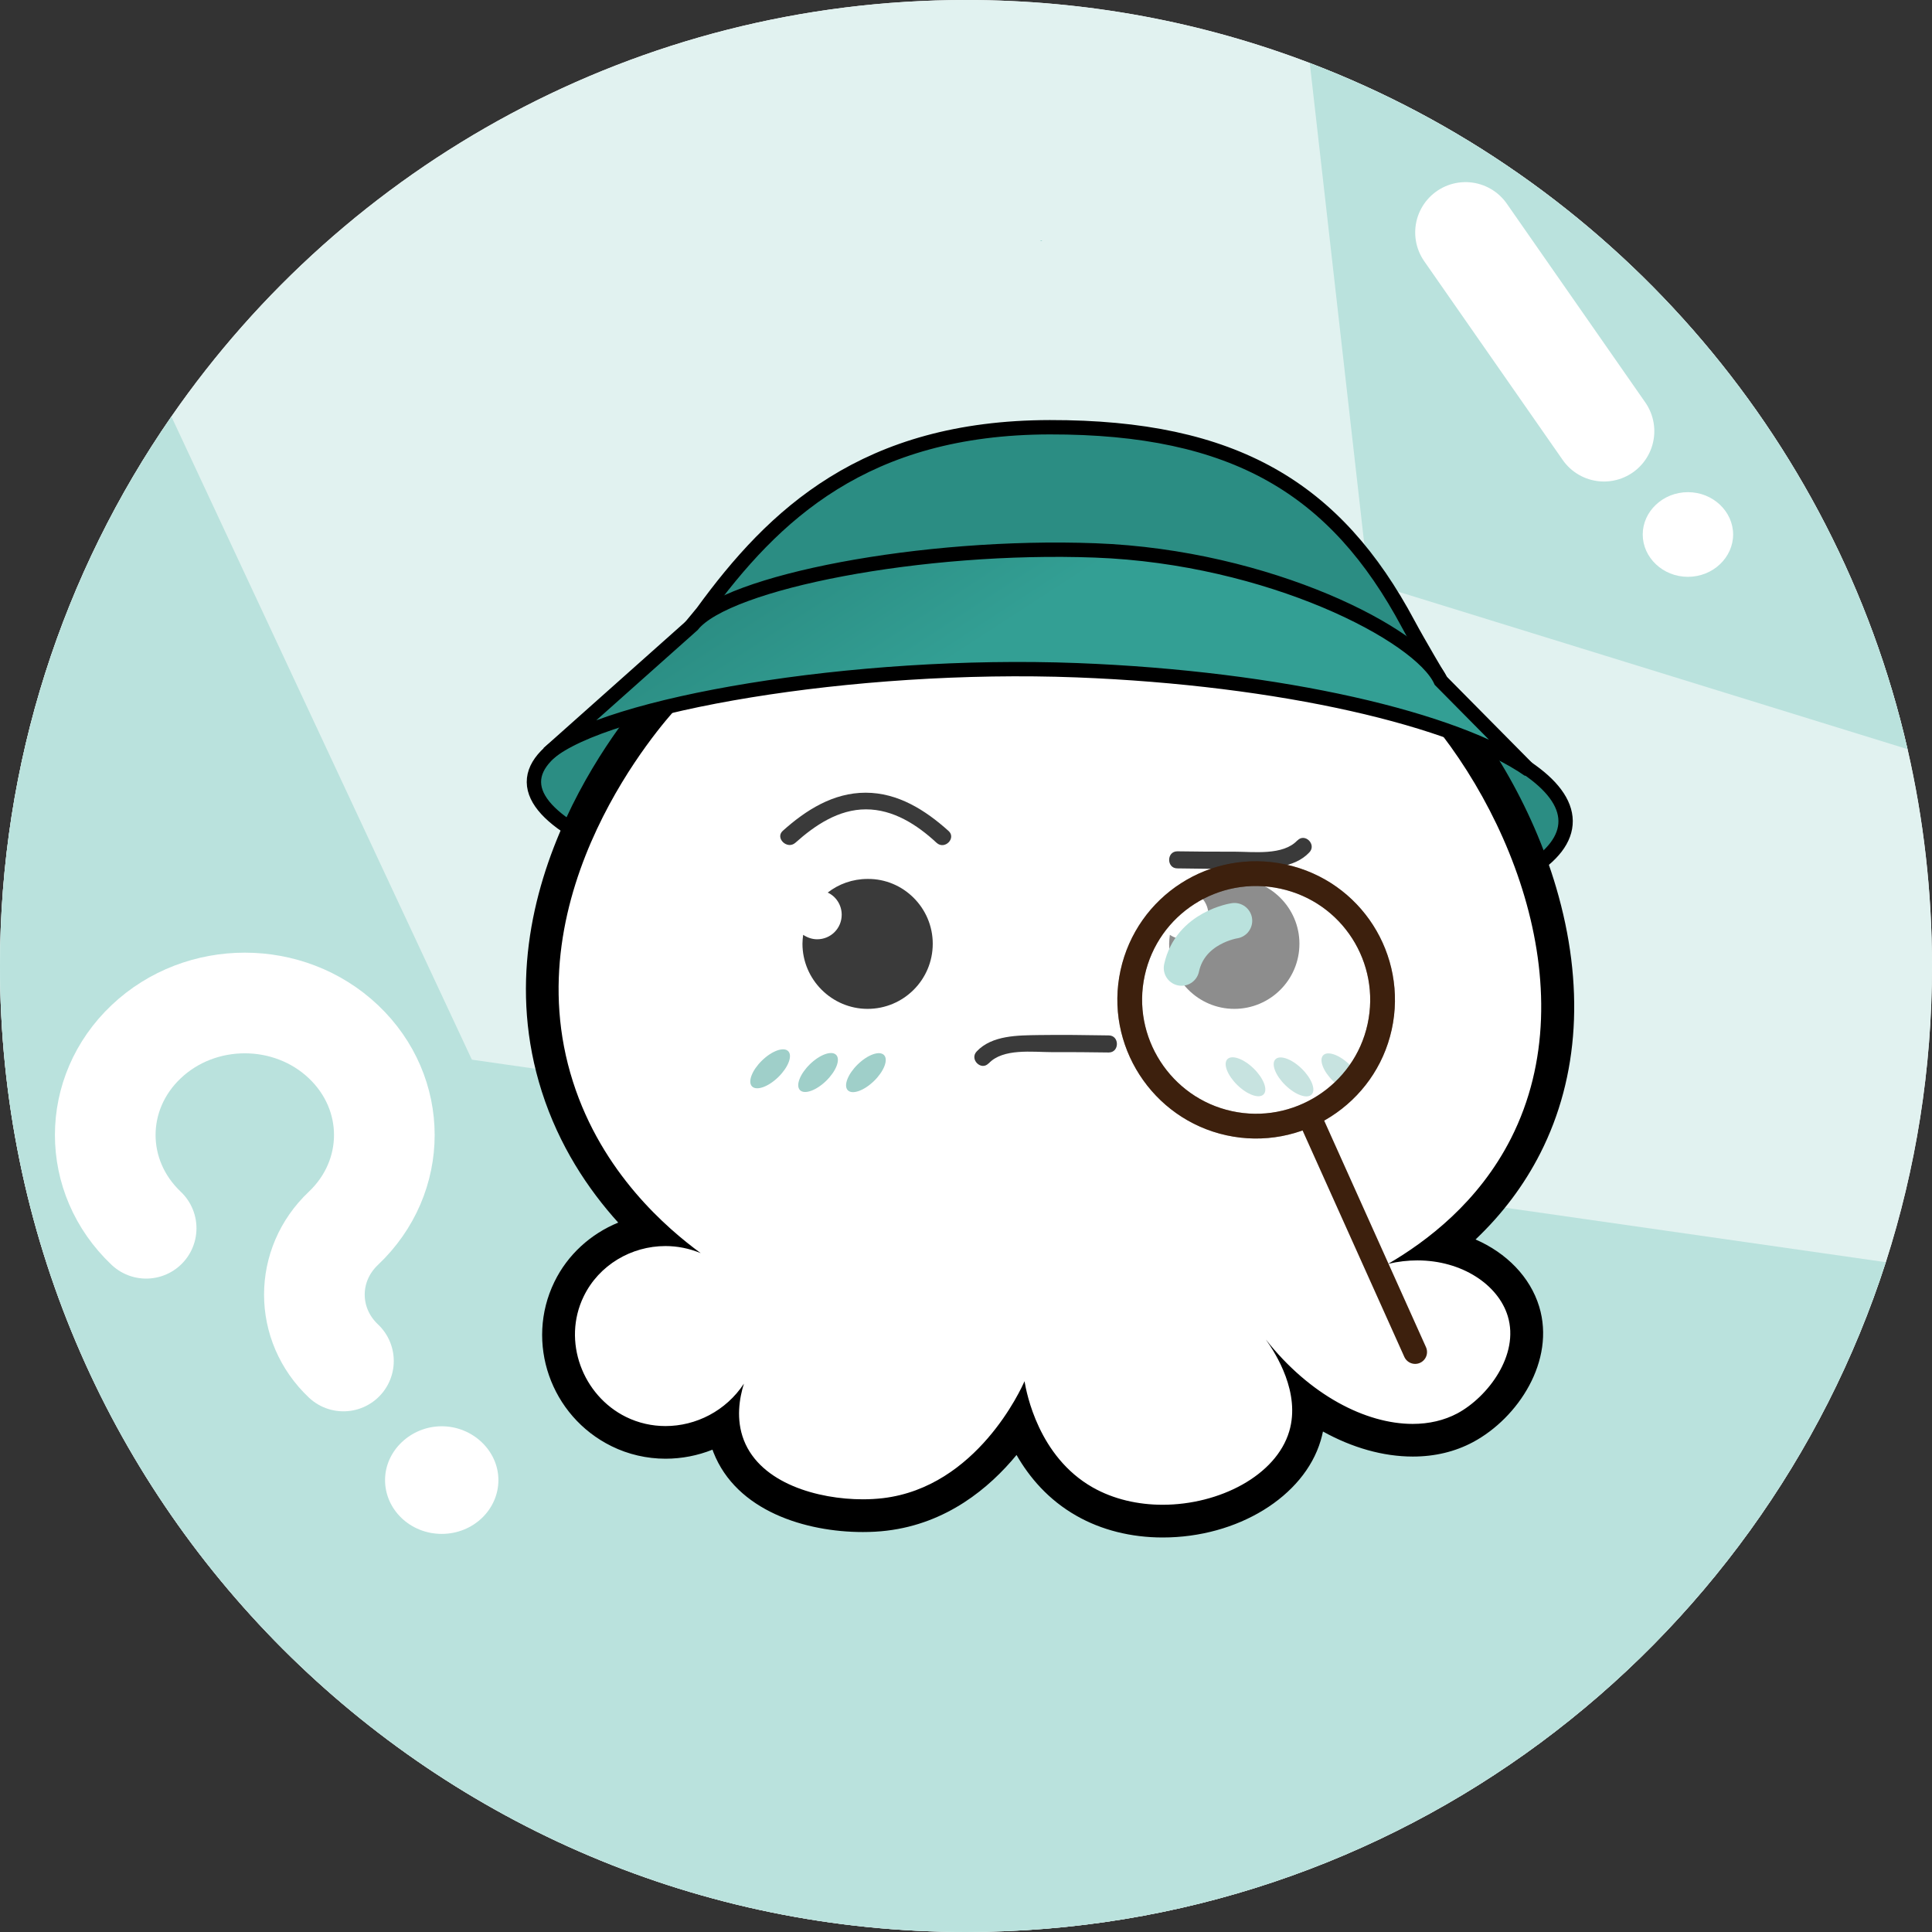 <?xml version="1.0" encoding="UTF-8"?>
<svg id="_图层_2" data-name="图层 2" xmlns="http://www.w3.org/2000/svg" xmlns:xlink="http://www.w3.org/1999/xlink" viewBox="0 0 269.29 269.29">
  <rect x="0" y="0" width="269.29" height="269.29" fill="#333333" stroke="none"/>
  <defs>
    <style>
      .cls-1 {
        fill: url(#_未命名的渐变);
      }

      .cls-1, .cls-2 {
        stroke: #000;
        stroke-miterlimit: 10;
        stroke-width: 2px;
      }

      .cls-3, .cls-4, .cls-5, .cls-6, .cls-7 {
        stroke-linecap: round;
        stroke-linejoin: round;
      }

      .cls-3, .cls-4, .cls-5, .cls-7 {
        fill: none;
      }

      .cls-3, .cls-4, .cls-6 {
        stroke: #3d200d;
      }

      .cls-3, .cls-6 {
        stroke-width: 3.45px;
      }

      .cls-8, .cls-6 {
        fill: #fff;
      }

      .cls-9 {
        fill: #9fcfc9;
      }

      .cls-10 {
        fill: #bae2dd;
      }

      .cls-11 {
        fill: #e1f2f0;
      }

      .cls-12 {
        fill: #3a3a3a;
      }

      .cls-13 {
        fill: #339f94;
      }

      .cls-2 {
        fill: #2b8d83;
      }

      .cls-4 {
        stroke-width: 3.31px;
      }

      .cls-5 {
        stroke: #bae2dd;
        stroke-width: 4.96px;
      }

      .cls-6 {
        opacity: .42;
      }

      .cls-7 {
        stroke: #fff;
        stroke-width: 14.03px;
      }
    </style>
    <linearGradient id="_未命名的渐变" data-name="未命名的渐变" x1="462.88" y1="144.35" x2="543.75" y2="144.35" gradientTransform="translate(-251.87 -238.84) rotate(56.95) scale(1 -1)" gradientUnits="userSpaceOnUse">
      <stop offset="0" stop-color="#2b8d83"/>
      <stop offset=".3" stop-color="#339f94"/>
    </linearGradient>
  </defs>
  <g id="_图层_1-2" data-name="图层 1">
    <g>
      <path class="cls-8" d="M269.29,134.65c0,14.4-2.26,28.27-6.44,41.28-17.43,54.17-68.24,93.36-128.2,93.36C60.28,269.29,0,209.02,0,134.65c0-28.45,8.83-54.85,23.89-76.59C48.19,22.97,88.74,0,134.65,0c16.87,0,33.02,3.1,47.91,8.78,41.54,15.81,73.22,51.61,83.32,95.64,2.23,9.72,3.41,19.84,3.41,30.23Z"/>
      <path class="cls-11" d="M269.29,134.65c0,14.4-2.26,28.27-6.44,41.28-17.43,54.17-68.24,93.36-128.2,93.36C60.28,269.29,0,209.02,0,134.65c0-28.45,8.83-54.85,23.89-76.59C48.19,22.97,88.74,0,134.65,0c16.87,0,33.02,3.1,47.91,8.78,41.54,15.81,73.22,51.61,83.32,95.64,2.23,9.72,3.41,19.84,3.41,30.23Z"/>
      <path class="cls-10" d="M65.77,147.7L23.89,58.06C8.83,79.8,0,106.2,0,134.65c0,74.37,60.28,134.64,134.65,134.64,59.96,0,110.77-39.19,128.2-93.36l-197.08-28.23ZM182.56,8.78l8.21,72.42,75.11,23.22c-10.1-44.03-41.78-79.83-83.32-95.64Z"/>
      <path class="cls-13" d="M145.27,33.5l-.3,.1c.1,0,.2,0,.3-.1h0Z"/>
      <path class="cls-7" d="M47.87,189.7c-5.4-5.1-5.4-13.4,0-18.5,7.6-7.2,7.6-18.8,0-26s-19.9-7.2-27.5,0-7.6,18.8,0,26"/>
      <path class="cls-8" d="M61.57,213.8c4.4,0,7.9-3.4,7.9-7.5s-3.6-7.5-7.9-7.5-7.9,3.4-7.9,7.5,3.5,7.5,7.9,7.5h0Z"/>
      <path class="cls-7" d="M204.27,32.4l19.3,27.7"/>
      <path class="cls-8" d="M235.27,80.4c3.5,0,6.3-2.7,6.3-5.9s-2.8-5.9-6.3-5.9-6.3,2.7-6.3,5.9,2.8,5.9,6.3,5.9h0Z"/>
    </g>
    <g>
      <path class="cls-2" d="M150.72,130.32c37.4,1.4,67.6-5.7,67.5-15.9-.1-10.2-30.6-19.6-68-21s-75.9,5.4-75.8,15.6,38.8,19.9,76.3,21.3"/>
      <g>
        <path class="cls-8" d="M162.03,212.02c-3.99,0-7.75-.94-10.88-2.72-4.87-2.78-7.57-7.23-9.04-10.9-3.23,4.85-9.32,11.56-18.79,12.69-.97,.12-2,.17-3.07,.17-6.88,0-15.91-2.53-18.71-9.67-.36-.91-.6-1.86-.73-2.84-2.39,1.48-5.18,2.3-8.08,2.3-2.29,0-4.48-.51-6.51-1.5-7.27-3.57-10.44-12.67-6.94-19.85,2.12-4.35,6.35-7.37,11.15-8.11-4.96-4.77-9.99-11.39-12.78-20.11-8.78-27.48,12.52-51.69,14.98-54.36,12.5-13.58,32.71-21.69,54.06-21.69,20.06,0,38.59,7.13,50.85,19.56,15.34,15.56,25.84,43.53,15.08,64.72-2.71,5.34-6.59,10.04-11.57,14.03,5.47,1.04,9.88,4.48,11.27,9.05,1.91,6.3-2.73,13.32-8.13,16.22-2.15,1.16-4.61,1.74-7.31,1.74-4.83,0-9.91-1.86-14.56-5.19,.11,1.49,0,3.04-.47,4.6-2.04,6.88-10.38,11.87-19.83,11.87Z"/>
        <path d="M146.7,77.7c18.35,0,36.66,6.14,49.23,18.88,13.88,14.08,25.4,40.95,14.68,62.09-4.52,8.91-11.74,14.35-17.12,17.49,1.39-.33,2.76-.48,4.07-.48,6.21,0,11.27,3.39,12.6,7.77,1.65,5.43-2.79,11.27-7.02,13.55-1.84,.98-3.96,1.47-6.23,1.47-6.54,0-14.37-4.01-20.47-11.76,1.42,2,4.85,7.43,3.26,12.79-1.83,6.17-9.74,10.24-17.65,10.24-3.41,0-6.82-.76-9.75-2.42-7.54-4.29-9.21-13.12-9.5-14.8-.44,1.02-6.64,14.74-19.73,16.3-.87,.1-1.81,.16-2.8,.16-6.24,0-14.22-2.21-16.58-8.22-1.15-2.94-.62-5.92,0-7.9-2.51,3.81-6.7,5.91-10.93,5.91-1.87,0-3.75-.41-5.5-1.27-6.05-2.98-8.94-10.57-5.9-16.81,2.13-4.38,6.65-7.01,11.39-7.01,1.64,0,3.31,.32,4.92,.99-4.66-3.42-13.74-11.14-17.81-23.9-8.46-26.47,12.52-49.98,14.49-52.12,12.69-13.78,32.55-20.95,52.38-20.95m0-4.56c-21.97,0-42.81,8.38-55.73,22.42-2.55,2.77-24.65,27.89-15.48,56.59,2.41,7.54,6.42,13.58,10.65,18.26-3.84,1.57-7.06,4.48-8.9,8.27-4.11,8.44-.53,18.71,7.98,22.9,2.31,1.14,4.91,1.74,7.51,1.74,2.28,0,4.5-.44,6.55-1.26,.04,.12,.09,.24,.13,.36,3.21,8.2,12.87,11.12,20.83,11.12,1.15,0,2.28-.06,3.34-.19,8.36-1,14.28-5.94,18.08-10.55,1.78,3.11,4.43,6.25,8.36,8.48,3.47,1.98,7.62,3.02,12.01,3.02,10.43,0,19.69-5.68,22.02-13.5,.13-.43,.23-.85,.32-1.27,4.08,2.26,8.38,3.49,12.53,3.49,3.07,0,5.89-.68,8.38-2.01,6.33-3.39,11.51-11.38,9.23-18.89-1.26-4.14-4.56-7.48-8.87-9.36,3.75-3.56,6.77-7.58,9.03-12.03,5.43-10.69,6.19-23.5,2.2-37.04-3.3-11.21-9.75-22.25-17.69-30.31-12.68-12.86-31.81-20.24-52.47-20.24h0Z"/>
      </g>
      <path class="cls-2" d="M200.82,94.88s-3.1-5.22-4.53-7.89c-10.09-18.89-24.2-27.48-49.96-27.44s-38.5,12.18-48.4,25.78l-1.4,1.7,104.29,7.86Z"/>
      <path class="cls-1" d="M150.12,93.42c28.4,1.1,52.8,6.8,63,13.9l-12.31-12.44c-2.9-6.4-23.94-17.26-48.14-18.16-24.1-.9-51.35,4.4-56.15,10.4l-20.1,17.9c8-6.8,42.4-12.8,73.7-11.6"/>
      <g>
        <path class="cls-12" d="M130.01,131.54c0,5.04-4.09,9.08-9.08,9.08s-9.08-4.09-9.08-9.08c0-.43,.05-.86,.1-1.24,.57,.38,1.24,.62,1.95,.62,1.9,0,3.42-1.52,3.42-3.42,0-1.38-.81-2.57-1.95-3.09,1.52-1.19,3.47-1.9,5.56-1.9,4.99-.05,9.08,4.04,9.08,9.03h0Z"/>
        <ellipse class="cls-9" cx="107.35" cy="148.98" rx="3.52" ry="1.62" transform="translate(-73.48 117.01) rotate(-44.2)"/>
        <ellipse class="cls-9" cx="114.03" cy="149.5" rx="3.52" ry="1.62" transform="translate(-71.95 121.81) rotate(-44.2)"/>
        <ellipse class="cls-9" cx="120.69" cy="149.52" rx="3.52" ry="1.62" transform="translate(-70.07 126.46) rotate(-44.2)"/>
        <ellipse class="cls-9" cx="186.96" cy="149.54" rx="1.62" ry="3.52" transform="translate(-50.59 179.32) rotate(-45.8)"/>
        <ellipse class="cls-9" cx="180.3" cy="150.1" rx="1.62" ry="3.52" transform="translate(-53.01 174.72) rotate(-45.8)"/>
        <ellipse class="cls-9" cx="173.6" cy="150.08" rx="1.62" ry="3.52" transform="translate(-55.02 169.91) rotate(-45.8)"/>
        <path class="cls-12" d="M110.86,117.47c2.76-2.47,6.04-4.66,9.84-4.66s7.13,2.14,9.84,4.66c1.14,1.05,2.8-.67,1.66-1.66-3.23-2.9-7.04-5.32-11.55-5.32s-8.32,2.42-11.55,5.32c-1.09,1,.62,2.66,1.76,1.66h0Z"/>
        <path class="cls-12" d="M181.12,131.54c0,5.04-4.09,9.08-9.08,9.08s-9.08-4.09-9.08-9.08c0-.43,.05-.86,.1-1.24,.57,.38,1.24,.62,1.95,.62,1.9,0,3.42-1.52,3.42-3.42,0-1.38-.81-2.57-1.95-3.09,1.52-1.19,3.47-1.9,5.56-1.9,4.99-.05,9.08,4.04,9.08,9.03h0Z"/>
        <path class="cls-12" d="M137.81,148.22c2-2.14,6.13-1.57,8.79-1.57s5.32,0,7.94,.05c1.52,0,1.52-2.38,0-2.38-3.23-.05-6.51-.1-9.75-.05-2.85,.05-6.51,0-8.65,2.28-1.05,1.09,.62,2.76,1.66,1.66h0Z"/>
        <path class="cls-12" d="M180.83,117.14c-2,2.14-6.13,1.57-8.79,1.57s-5.32,0-7.94-.05c-1.52,0-1.52,2.38,0,2.38,3.23,.05,6.51,.1,9.75,.05,2.85-.05,6.51,0,8.65-2.28,1.05-1.09-.62-2.76-1.66-1.66h0Z"/>
      </g>
      <g>
        <path class="cls-4" d="M197.25,188.45l-14.74-32.8"/>
        <path class="cls-6" d="M171.33,156.56c9.46,2.07,18.9-3.96,20.97-13.43s-3.89-18.87-13.46-20.95-18.9,3.96-20.97,13.43,4,18.89,13.46,20.95"/>
        <path class="cls-3" d="M171.33,156.56c9.46,2.07,18.9-3.96,20.97-13.43s-3.89-18.87-13.46-20.95-18.9,3.96-20.97,13.43,4,18.89,13.46,20.95"/>
        <path class="cls-5" d="M172.06,128.34s-6.14,.91-7.37,6.58"/>
      </g>
    </g>
  </g>
</svg>